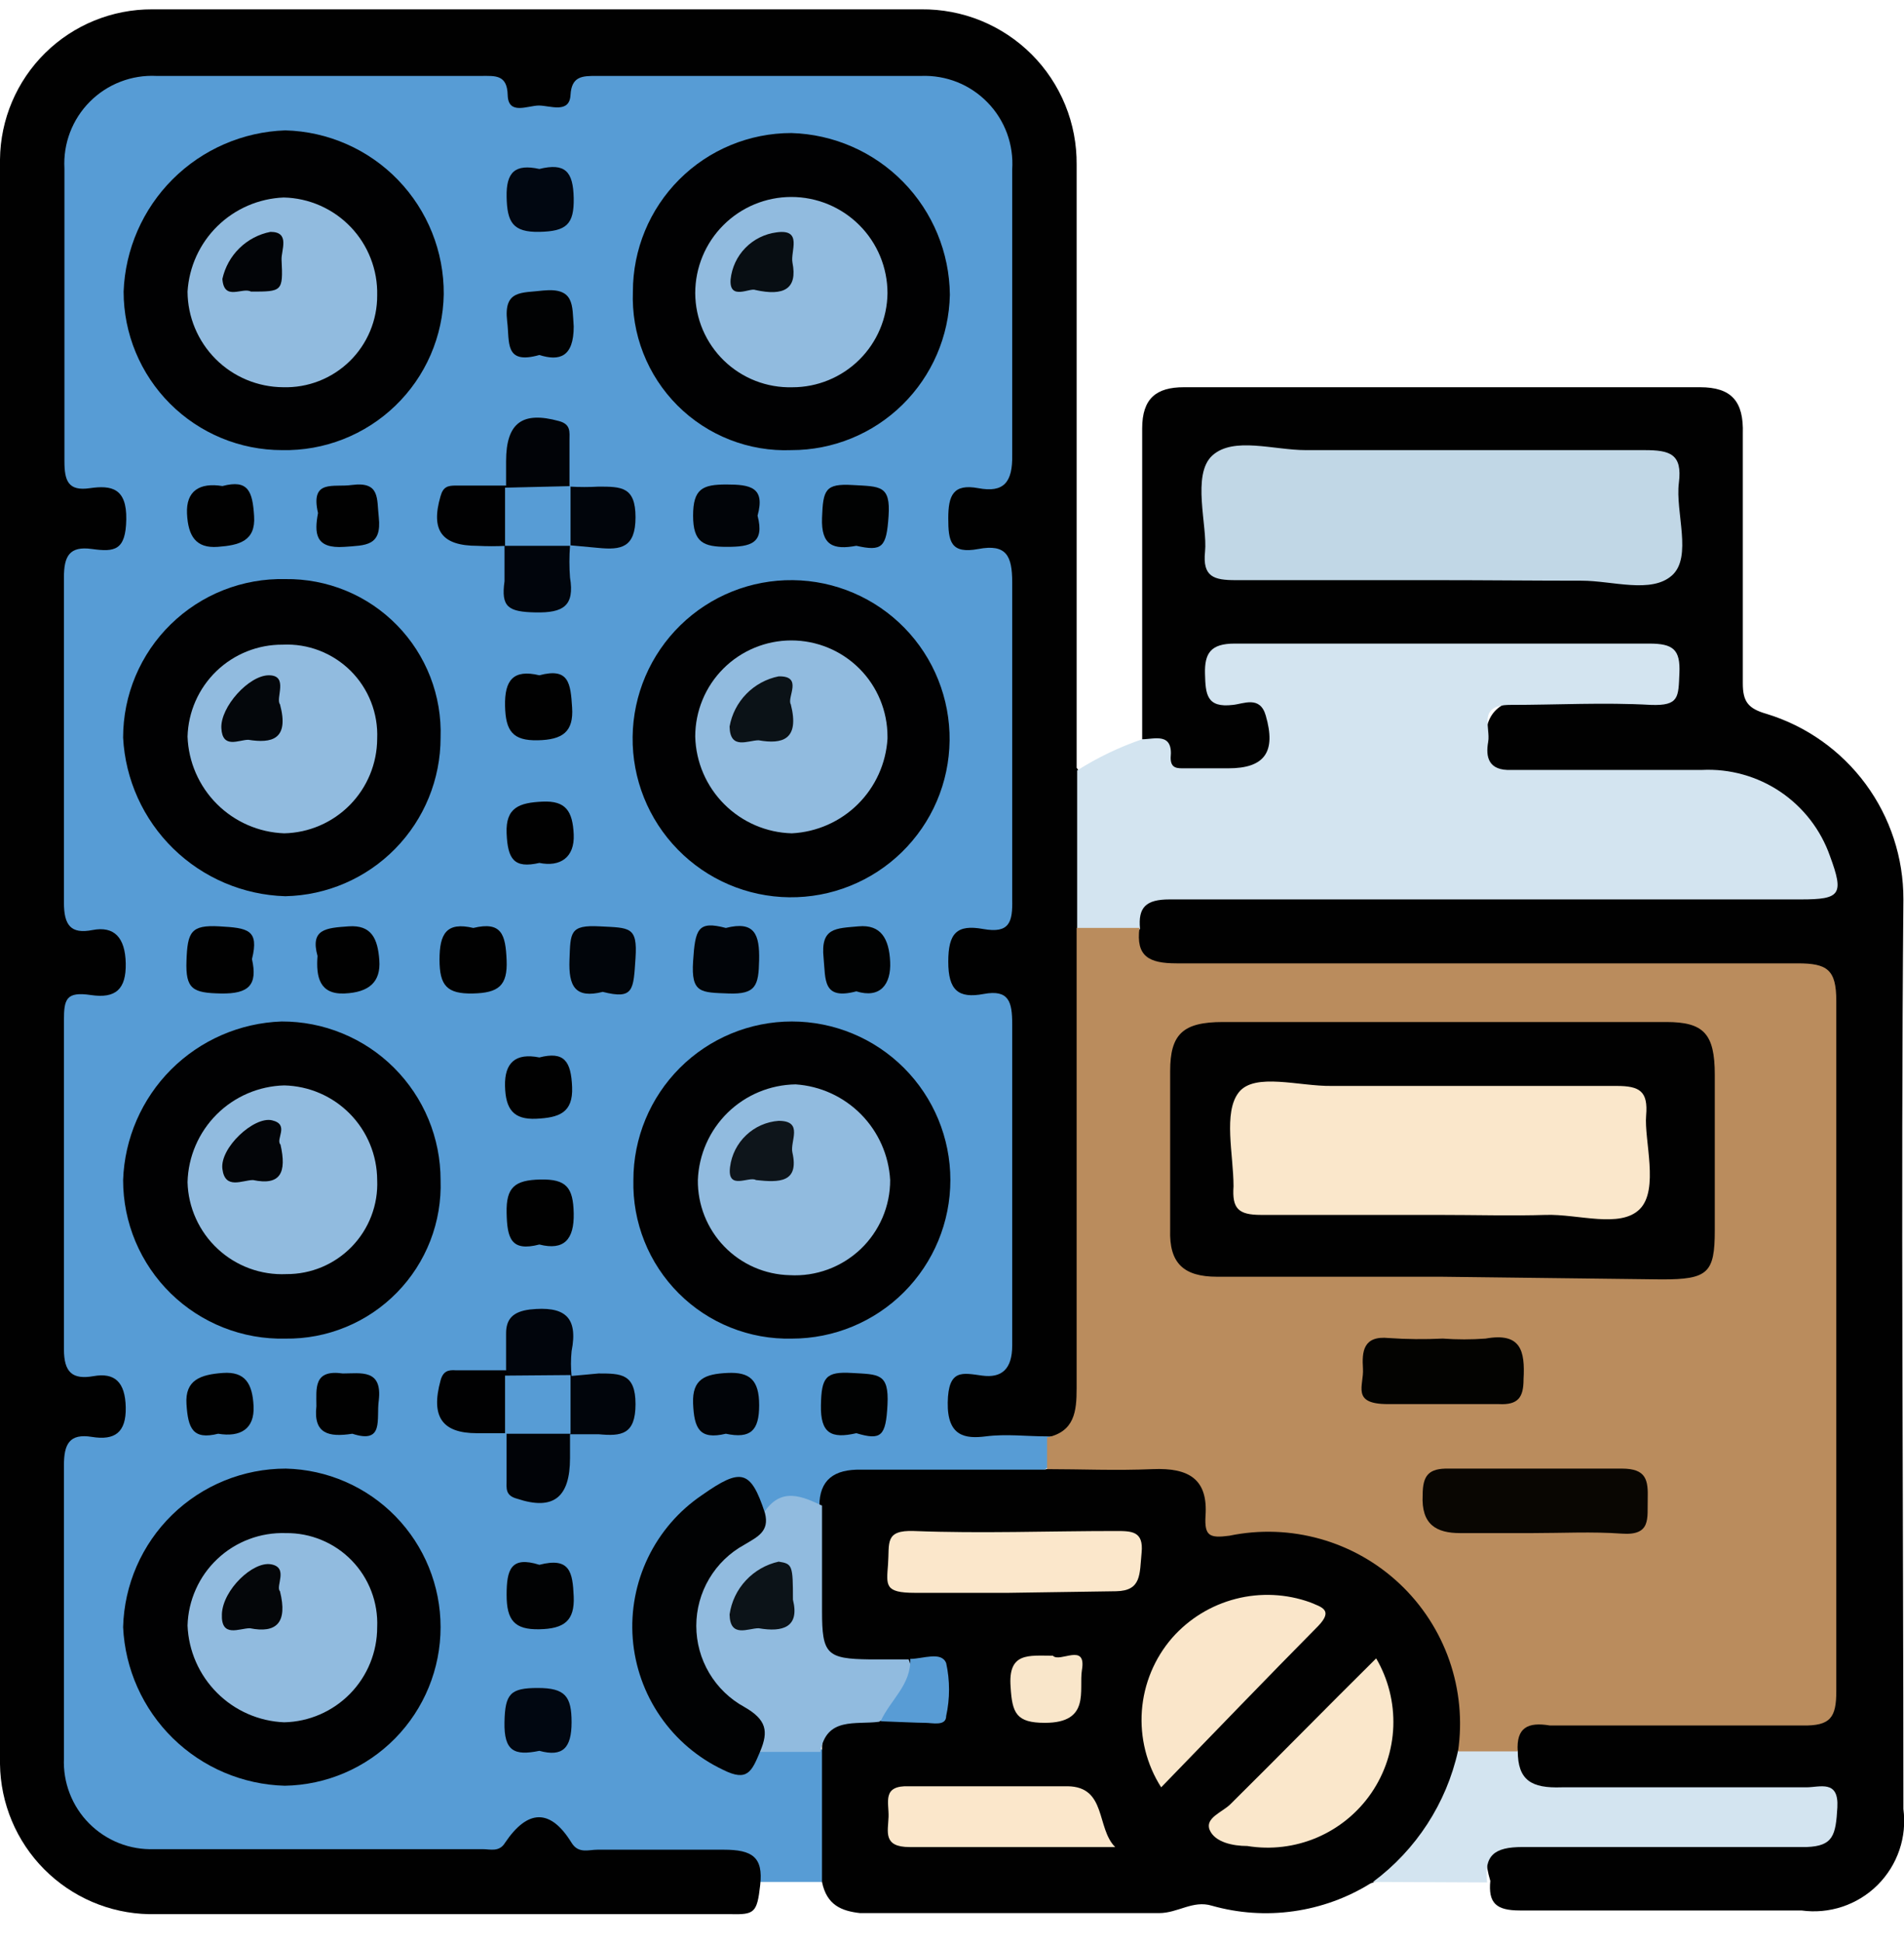 <svg width="50" height="51" viewBox="0 0 50 51" fill="none" xmlns="http://www.w3.org/2000/svg">
<path d="M21.586 49.397H19.949C19.744 49.155 19.481 48.969 19.186 48.856C18.89 48.742 18.571 48.703 18.257 48.744C17.542 48.877 16.808 48.877 16.093 48.744C14.797 48.439 13.448 48.439 12.152 48.744C9.507 48.932 6.852 48.96 4.203 48.828C3.83 48.862 3.455 48.813 3.103 48.686C2.75 48.559 2.43 48.355 2.166 48.091C1.901 47.826 1.698 47.506 1.57 47.154C1.443 46.802 1.395 46.426 1.429 46.053C1.429 43.653 1.429 41.253 1.429 38.839C1.429 38.118 1.568 37.452 2.428 37.369C2.483 37.369 2.538 37.358 2.588 37.336C2.639 37.314 2.685 37.282 2.723 37.241C2.76 37.201 2.789 37.153 2.808 37.101C2.826 37.049 2.834 36.994 2.83 36.939C2.83 36.661 2.608 36.55 2.386 36.509C1.581 36.37 1.429 35.801 1.429 35.121V27.158C1.429 26.409 1.623 25.854 2.456 25.771C2.519 25.764 2.58 25.745 2.636 25.713C2.692 25.682 2.74 25.64 2.779 25.59C2.818 25.539 2.847 25.481 2.863 25.419C2.879 25.357 2.881 25.293 2.872 25.23C2.872 25.117 2.832 25.009 2.758 24.924C2.683 24.84 2.581 24.786 2.469 24.772C1.512 24.606 1.429 23.912 1.429 23.135V15.477C1.429 14.728 1.54 14.09 2.456 13.937C2.553 13.937 2.646 13.9 2.716 13.833C2.786 13.765 2.827 13.674 2.83 13.577C2.836 13.522 2.83 13.467 2.815 13.414C2.799 13.361 2.773 13.312 2.738 13.27C2.703 13.227 2.661 13.192 2.612 13.166C2.564 13.14 2.51 13.124 2.456 13.119C1.485 12.952 1.429 12.245 1.429 11.468C1.429 9.193 1.429 6.918 1.429 4.643C1.369 4.238 1.404 3.824 1.532 3.435C1.659 3.046 1.876 2.693 2.164 2.402C2.452 2.111 2.804 1.891 3.192 1.76C3.58 1.629 3.992 1.59 4.398 1.646C6.95 1.646 9.517 1.646 12.07 1.646C12.339 1.616 12.611 1.64 12.87 1.716C13.13 1.792 13.372 1.919 13.582 2.09C13.657 2.173 13.749 2.24 13.852 2.285C13.955 2.331 14.066 2.355 14.178 2.355C14.29 2.355 14.402 2.331 14.504 2.285C14.607 2.24 14.699 2.173 14.774 2.09C15.162 1.769 15.661 1.614 16.162 1.66C18.798 1.66 21.42 1.66 24.042 1.66C24.418 1.647 24.793 1.714 25.141 1.855C25.49 1.996 25.805 2.209 26.067 2.48C26.328 2.75 26.53 3.073 26.659 3.426C26.788 3.78 26.842 4.156 26.817 4.532C26.817 6.862 26.817 9.207 26.817 11.551C26.817 12.342 26.691 13.008 25.706 13.119C25.456 13.119 25.207 13.244 25.221 13.577C25.235 13.91 25.471 13.937 25.693 13.965C26.664 14.062 26.817 14.714 26.817 15.519C26.817 18.072 26.817 20.638 26.817 23.204C26.817 23.968 26.65 24.592 25.734 24.675C25.443 24.675 25.179 24.828 25.179 25.202C25.179 25.577 25.429 25.702 25.734 25.729C26.663 25.826 26.803 26.465 26.817 27.227C26.817 29.822 26.817 32.402 26.817 34.996C26.817 35.787 26.622 36.384 25.706 36.384C25.443 36.384 25.193 36.522 25.235 36.855C25.276 37.188 25.554 37.202 25.804 37.23C26.359 37.313 26.941 37.23 27.455 37.494C27.573 37.629 27.646 37.798 27.664 37.977C27.681 38.157 27.642 38.337 27.551 38.492C27.376 38.628 27.175 38.726 26.96 38.781C26.745 38.836 26.522 38.846 26.303 38.812C25.235 38.812 24.167 38.812 23.085 38.812C22.835 38.788 22.584 38.828 22.353 38.928C22.123 39.027 21.921 39.183 21.767 39.38C21.253 39.755 20.615 39.38 20.102 39.713C19.019 38.992 18.715 39.047 17.771 40.116C17.433 40.522 17.179 40.992 17.025 41.498C16.871 42.004 16.82 42.535 16.874 43.061C16.928 43.587 17.087 44.097 17.341 44.561C17.595 45.025 17.94 45.433 18.354 45.762C18.978 46.233 19.491 46.331 20.06 45.762C20.326 45.663 20.612 45.632 20.893 45.671C21.174 45.709 21.441 45.817 21.67 45.984C22.09 47.088 22.06 48.314 21.586 49.397Z" fill="#579CD5"/>
<path d="M27.496 37.702C26.955 37.702 26.428 37.633 25.887 37.702C25.346 37.771 24.874 37.702 24.888 36.814C24.902 35.926 25.276 36.037 25.79 36.107C26.303 36.176 26.581 35.94 26.581 35.316C26.581 32.541 26.581 29.698 26.581 26.881C26.581 26.299 26.497 25.966 25.831 26.09C25.166 26.215 24.902 25.993 24.902 25.244C24.902 24.495 25.124 24.259 25.817 24.384C26.511 24.509 26.595 24.204 26.581 23.607C26.581 20.833 26.581 18.058 26.581 15.284C26.581 14.59 26.428 14.271 25.693 14.41C24.957 14.548 24.902 14.201 24.902 13.605C24.902 13.008 25.027 12.689 25.693 12.814C26.359 12.939 26.595 12.662 26.581 11.94C26.581 9.443 26.581 6.946 26.581 4.449C26.602 4.127 26.556 3.804 26.445 3.5C26.333 3.197 26.16 2.921 25.934 2.69C25.709 2.458 25.438 2.276 25.139 2.156C24.839 2.037 24.517 1.981 24.194 1.993C21.35 1.993 18.506 1.993 15.662 1.993C15.302 1.993 15.01 1.993 14.982 2.493C14.955 2.992 14.442 2.77 14.151 2.77C13.859 2.77 13.345 3.034 13.332 2.493C13.318 1.952 12.999 1.993 12.638 1.993C9.794 1.993 6.95 1.993 4.106 1.993C3.784 1.977 3.462 2.029 3.161 2.146C2.86 2.262 2.586 2.441 2.359 2.67C2.131 2.898 1.954 3.173 1.839 3.474C1.724 3.776 1.674 4.099 1.692 4.421C1.692 6.988 1.692 9.54 1.692 12.107C1.692 12.62 1.79 12.897 2.359 12.814C2.928 12.731 3.33 12.814 3.316 13.633C3.302 14.451 3.01 14.493 2.414 14.41C1.817 14.326 1.679 14.604 1.679 15.159C1.679 17.998 1.679 20.842 1.679 23.691C1.679 24.287 1.859 24.523 2.428 24.412C2.997 24.301 3.288 24.606 3.302 25.286C3.315 25.966 3.038 26.215 2.386 26.118C1.734 26.021 1.679 26.229 1.679 26.784C1.679 29.651 1.679 32.528 1.679 35.413C1.679 36.023 1.901 36.218 2.456 36.121C3.01 36.023 3.288 36.273 3.302 36.939C3.315 37.605 3.01 37.813 2.414 37.716C1.817 37.619 1.679 37.91 1.679 38.465C1.679 41.032 1.679 43.584 1.679 46.151C1.665 46.466 1.717 46.782 1.831 47.076C1.945 47.371 2.119 47.639 2.342 47.863C2.565 48.087 2.832 48.263 3.126 48.379C3.42 48.495 3.735 48.548 4.051 48.537C6.923 48.537 9.794 48.537 12.68 48.537C12.874 48.537 13.11 48.62 13.262 48.37C13.859 47.483 14.455 47.468 15.01 48.37C15.191 48.662 15.454 48.551 15.69 48.551C16.8 48.551 17.91 48.551 19.006 48.551C19.755 48.551 20.047 48.745 19.963 49.48C19.88 50.215 19.81 50.257 19.172 50.243C14.095 50.243 9.003 50.243 3.912 50.243C2.876 50.222 1.89 49.799 1.16 49.064C0.43 48.329 0.014 47.339 0 46.303V4.185C0.011 3.134 0.437 2.13 1.185 1.392C1.934 0.654 2.944 0.242 3.995 0.245H24.194C24.731 0.24 25.264 0.341 25.762 0.544C26.259 0.747 26.711 1.048 27.091 1.427C27.471 1.807 27.771 2.259 27.974 2.757C28.177 3.254 28.278 3.787 28.273 4.324C28.273 9.443 28.273 14.562 28.273 19.681C28.273 19.848 28.273 20 28.273 20.153C28.675 20.652 28.537 21.249 28.551 21.804C28.551 22.65 28.551 23.496 28.551 24.356C28.62 28.366 28.551 32.375 28.551 36.37C28.551 37.036 28.481 37.771 27.496 37.702Z" fill="#010101"/>
<path d="M29.994 19.403C29.994 16.629 29.994 13.965 29.994 11.246C29.994 10.455 30.368 10.164 31.09 10.164C35.598 10.164 40.121 10.164 44.643 10.164C45.476 10.164 45.794 10.539 45.767 11.385C45.767 13.563 45.767 15.755 45.767 17.933C45.767 18.418 45.906 18.599 46.391 18.738C47.433 19.056 48.345 19.702 48.992 20.578C49.639 21.455 49.987 22.517 49.984 23.607C49.915 31.57 49.984 39.519 49.984 47.482C50.032 47.844 49.997 48.213 49.879 48.559C49.761 48.906 49.565 49.22 49.306 49.478C49.047 49.736 48.731 49.93 48.385 50.046C48.038 50.162 47.669 50.196 47.307 50.146C44.838 50.146 42.382 50.146 39.913 50.146C39.288 50.146 39.08 49.952 39.136 49.369C38.858 48.439 39.136 48.148 40.12 48.12C42.049 48.12 43.977 48.12 45.905 48.12C46.252 48.148 46.6 48.148 46.946 48.12C47.293 48.12 47.834 48.204 47.806 47.649C47.778 47.094 47.293 47.274 46.974 47.26C46.183 47.26 45.392 47.26 44.601 47.26C43.464 47.26 42.326 47.26 41.189 47.26C40.051 47.26 39.94 47.066 39.69 45.956C39.69 45.054 40.273 44.943 40.953 44.929C42.784 44.929 44.615 44.929 46.502 44.929C47.986 44.929 48.001 44.929 48.001 43.473C48.001 37.998 48.001 32.527 48.001 27.061C48.001 25.674 48.001 25.674 46.613 25.674H32.102C31.714 25.674 31.339 25.674 30.964 25.674C30.201 25.674 29.758 25.327 29.827 24.509C29.896 23.69 30.118 23.385 31.214 23.371C34.086 23.371 36.957 23.371 39.843 23.371C42.173 23.371 44.518 23.371 46.849 23.371C47.21 23.371 47.681 23.51 47.862 23.08C48.042 22.65 47.764 22.345 47.556 22.025C47.249 21.578 46.834 21.216 46.348 20.974C45.863 20.731 45.324 20.616 44.782 20.638C43.269 20.638 41.758 20.638 40.232 20.638C39.566 20.638 39.066 20.43 39.011 19.639C38.956 18.848 39.246 18.391 40.12 18.335C40.995 18.28 42.007 18.335 42.895 18.335C43.214 18.335 43.686 18.405 43.713 17.919C43.741 17.433 43.27 17.461 42.951 17.461C39.621 17.461 36.301 17.461 32.99 17.461C32.698 17.461 32.296 17.461 32.255 17.863C32.213 18.266 32.546 18.308 32.824 18.377C33.587 18.571 33.656 19.14 33.6 19.764C33.545 20.388 33.045 20.596 32.463 20.652C31.97 20.771 31.451 20.71 30.999 20.481C30.547 20.253 30.19 19.871 29.994 19.403Z" fill="#010101"/>
<path d="M21.586 49.397V45.97C21.586 45.124 21.808 45.013 22.974 44.93C23.191 44.944 23.408 44.944 23.625 44.93C24.041 44.93 24.499 44.93 24.485 44.347C24.471 43.765 24.027 43.765 23.597 43.778C23.192 43.834 22.782 43.834 22.377 43.778C22.152 43.775 21.935 43.698 21.758 43.561C21.58 43.423 21.452 43.232 21.392 43.015C21.079 41.869 21.122 40.654 21.517 39.533C21.517 38.84 21.905 38.562 22.612 38.576C24.222 38.576 25.817 38.576 27.427 38.576C28.574 38.255 29.78 38.203 30.95 38.423C31.174 38.461 31.378 38.573 31.529 38.742C31.681 38.911 31.77 39.127 31.783 39.353C31.88 39.977 32.227 40.033 32.781 39.991C33.561 39.933 34.343 40.048 35.073 40.327C35.803 40.606 36.462 41.042 37.004 41.605C37.546 42.169 37.957 42.844 38.208 43.584C38.459 44.324 38.543 45.111 38.455 45.887C38.305 46.695 38.004 47.467 37.568 48.162C37.205 48.759 36.646 49.21 35.986 49.439C35.371 49.819 34.683 50.067 33.966 50.167C33.25 50.268 32.52 50.218 31.824 50.021C31.325 49.869 30.936 50.215 30.437 50.215C27.815 50.215 25.207 50.215 22.585 50.215C22.099 50.16 21.711 50.007 21.586 49.397Z" fill="#010101"/>
<path d="M29.994 19.404C30.313 19.404 30.812 19.21 30.742 19.89C30.742 20.181 30.923 20.167 31.117 20.167H32.254C33.212 20.167 33.517 19.737 33.239 18.78C33.087 18.253 32.657 18.475 32.379 18.502C31.685 18.586 31.658 18.225 31.644 17.684C31.63 17.143 31.797 16.893 32.421 16.893C36.056 16.893 39.676 16.893 43.311 16.893C43.935 16.893 44.13 17.046 44.102 17.67C44.074 18.294 44.102 18.53 43.353 18.502C42.118 18.433 40.883 18.502 39.662 18.502C38.788 18.502 39.149 19.085 39.08 19.474C39.01 19.862 39.08 20.236 39.69 20.209C41.355 20.209 43.033 20.209 44.698 20.209C45.426 20.174 46.148 20.375 46.752 20.782C47.357 21.19 47.815 21.782 48.056 22.47C48.43 23.483 48.333 23.608 47.292 23.608C41.743 23.608 36.218 23.608 30.715 23.608C30.09 23.608 29.882 23.816 29.938 24.384C29.71 24.585 29.416 24.696 29.112 24.696C28.808 24.696 28.515 24.585 28.287 24.384V20.223C28.822 19.884 29.395 19.609 29.994 19.404Z" fill="#D3E4F0"/>
<path d="M36.055 49.397C37.189 48.555 37.982 47.334 38.289 45.956C38.513 45.782 38.789 45.688 39.073 45.688C39.357 45.688 39.633 45.782 39.857 45.956C39.857 46.733 40.218 46.941 41.008 46.914C43.145 46.914 45.281 46.914 47.431 46.914C47.792 46.914 48.291 46.706 48.25 47.441C48.208 48.176 48.139 48.454 47.446 48.481C47.016 48.481 46.571 48.481 46.127 48.481C44.074 48.481 42.035 48.481 39.982 48.481C39.232 48.481 38.969 48.703 39.052 49.411L36.055 49.397Z" fill="#D3E4F0"/>
<path d="M39.856 45.97H38.289C38.406 45.169 38.328 44.351 38.062 43.586C37.796 42.821 37.349 42.131 36.76 41.576C36.17 41.02 35.456 40.615 34.676 40.395C33.896 40.175 33.075 40.145 32.282 40.31C31.755 40.38 31.63 40.31 31.657 39.797C31.727 38.84 31.241 38.521 30.27 38.562C29.299 38.604 28.384 38.562 27.496 38.562V37.73C28.217 37.577 28.273 37.05 28.273 36.44C28.273 32.417 28.273 28.393 28.273 24.356H29.923C29.826 25.105 30.173 25.286 30.895 25.286C36.333 25.286 41.771 25.286 47.209 25.286C47.986 25.286 48.222 25.452 48.222 26.271C48.222 32.301 48.222 38.34 48.222 44.389C48.222 45.083 48.07 45.304 47.334 45.291C45.129 45.291 42.908 45.291 40.703 45.291C40.12 45.193 39.815 45.346 39.856 45.97Z" fill="#BA8C5D"/>
<path d="M7.408 11.815C6.304 11.815 5.246 11.377 4.465 10.596C3.685 9.816 3.246 8.757 3.246 7.654C3.288 6.542 3.749 5.488 4.536 4.703C5.324 3.918 6.38 3.46 7.491 3.422C8.61 3.451 9.673 3.918 10.451 4.722C11.229 5.527 11.661 6.604 11.653 7.723C11.644 8.271 11.527 8.811 11.309 9.314C11.091 9.816 10.775 10.271 10.38 10.651C9.986 11.031 9.521 11.329 9.011 11.529C8.501 11.729 7.956 11.826 7.408 11.815Z" fill="#010102"/>
<path d="M11.57 42.71C11.57 43.802 11.141 44.85 10.376 45.629C9.61 46.407 8.57 46.854 7.478 46.872C6.376 46.842 5.325 46.396 4.538 45.624C3.751 44.852 3.285 43.811 3.233 42.71C3.262 41.596 3.724 40.538 4.522 39.76C5.321 38.983 6.391 38.548 7.506 38.548C8.593 38.574 9.626 39.023 10.386 39.801C11.145 40.579 11.57 41.623 11.57 42.71Z" fill="#010102"/>
<path d="M11.57 19.362C11.57 20.452 11.143 21.498 10.38 22.276C9.618 23.054 8.581 23.502 7.491 23.524C6.389 23.491 5.339 23.045 4.55 22.274C3.761 21.503 3.291 20.464 3.233 19.362C3.233 18.808 3.343 18.258 3.558 17.747C3.774 17.235 4.089 16.772 4.486 16.385C4.883 15.997 5.353 15.692 5.869 15.489C6.385 15.286 6.937 15.187 7.491 15.2C8.036 15.193 8.577 15.296 9.081 15.503C9.585 15.71 10.041 16.018 10.422 16.407C10.804 16.796 11.102 17.259 11.3 17.767C11.497 18.275 11.589 18.818 11.57 19.362Z" fill="#010102"/>
<path d="M11.57 30.974C11.589 31.518 11.497 32.061 11.3 32.569C11.102 33.077 10.804 33.54 10.422 33.929C10.041 34.318 9.585 34.626 9.081 34.833C8.577 35.041 8.036 35.144 7.491 35.136C6.937 35.149 6.385 35.051 5.869 34.847C5.353 34.644 4.883 34.339 4.486 33.952C4.089 33.564 3.774 33.101 3.558 32.589C3.343 32.078 3.233 31.529 3.233 30.974C3.271 29.882 3.721 28.846 4.493 28.073C5.266 27.301 6.303 26.85 7.395 26.812C7.942 26.81 8.485 26.916 8.991 27.125C9.498 27.333 9.958 27.639 10.346 28.026C10.734 28.413 11.042 28.872 11.252 29.378C11.462 29.884 11.57 30.426 11.57 30.974Z" fill="#010102"/>
<path d="M20.795 35.136C20.245 35.149 19.698 35.051 19.187 34.846C18.676 34.642 18.212 34.336 17.823 33.947C17.433 33.557 17.127 33.093 16.923 32.582C16.718 32.071 16.62 31.524 16.633 30.974C16.633 29.87 17.072 28.812 17.852 28.031C18.633 27.251 19.691 26.812 20.795 26.812C21.899 26.812 22.958 27.251 23.738 28.031C24.519 28.812 24.957 29.87 24.957 30.974C24.957 32.078 24.519 33.136 23.738 33.917C22.958 34.697 21.899 35.136 20.795 35.136Z" fill="#010102"/>
<path d="M20.823 15.228C21.37 15.234 21.91 15.348 22.412 15.563C22.915 15.778 23.37 16.09 23.752 16.481C24.134 16.872 24.435 17.334 24.638 17.842C24.841 18.349 24.943 18.892 24.937 19.438C24.93 19.985 24.817 20.525 24.602 21.027C24.387 21.53 24.074 21.985 23.683 22.367C23.292 22.749 22.83 23.05 22.323 23.253C21.816 23.457 21.273 23.558 20.726 23.552C19.622 23.539 18.569 23.088 17.798 22.298C17.026 21.509 16.6 20.445 16.613 19.341C16.626 18.237 17.077 17.184 17.866 16.413C18.656 15.641 19.719 15.215 20.823 15.228Z" fill="#010102"/>
<path d="M20.782 11.815C20.23 11.837 19.679 11.744 19.164 11.542C18.65 11.341 18.182 11.035 17.791 10.644C17.4 10.253 17.095 9.786 16.893 9.271C16.691 8.757 16.599 8.206 16.62 7.654C16.62 6.55 17.058 5.491 17.838 4.711C18.619 3.93 19.678 3.492 20.782 3.492C21.89 3.524 22.942 3.984 23.718 4.776C24.494 5.567 24.933 6.628 24.944 7.737C24.922 8.826 24.474 9.863 23.696 10.626C22.918 11.389 21.871 11.816 20.782 11.815Z" fill="#010102"/>
<path d="M21.587 39.519V42.294C21.587 43.417 21.711 43.542 22.835 43.556H23.862C24.181 44.375 23.695 44.805 23.085 45.193C22.474 45.276 21.697 45.054 21.545 45.984H19.908C19.742 45.511 19.444 45.097 19.048 44.791C18.701 44.541 18.421 44.21 18.233 43.827C18.045 43.443 17.954 43.019 17.969 42.593C17.984 42.166 18.105 41.749 18.32 41.38C18.534 41.011 18.837 40.7 19.2 40.476C19.505 40.254 19.756 39.963 20.047 39.727C20.505 38.992 21.101 39.297 21.587 39.519Z" fill="#91BBDF"/>
<path d="M20.088 39.714C20.213 40.199 19.894 40.338 19.547 40.546C19.165 40.755 18.846 41.063 18.624 41.438C18.402 41.812 18.285 42.24 18.285 42.675C18.285 43.111 18.402 43.539 18.624 43.913C18.846 44.288 19.165 44.596 19.547 44.805C20.13 45.138 20.185 45.443 19.963 45.97C19.741 46.498 19.63 46.775 18.992 46.456C18.327 46.142 17.757 45.659 17.34 45.053C16.923 44.448 16.673 43.743 16.616 43.01C16.56 42.277 16.699 41.543 17.019 40.881C17.339 40.219 17.828 39.653 18.437 39.242C19.464 38.521 19.714 38.576 20.088 39.714Z" fill="#010203"/>
<path d="M14.164 4.435C14.844 4.268 15.052 4.504 15.066 5.198C15.079 5.892 14.872 6.072 14.164 6.086C13.457 6.1 13.318 5.822 13.304 5.17C13.29 4.518 13.526 4.296 14.164 4.435Z" fill="#010711"/>
<path d="M14.164 41.073C14.969 40.865 15.038 41.267 15.066 41.905C15.093 42.543 14.816 42.752 14.164 42.765C13.512 42.779 13.304 42.529 13.304 41.864C13.304 41.198 13.415 40.837 14.164 41.073Z" fill="#010203"/>
<path d="M14.164 9.318C13.235 9.582 13.388 8.972 13.318 8.431C13.221 7.598 13.706 7.695 14.261 7.626C15.094 7.543 15.024 8.014 15.066 8.569C15.066 9.374 14.691 9.485 14.164 9.318Z" fill="#010203"/>
<path d="M13.29 12.773C13.29 12.551 13.29 12.329 13.29 12.107C13.29 11.094 13.72 10.789 14.678 11.052C14.997 11.136 14.955 11.344 14.955 11.552C14.955 11.76 14.955 12.37 14.955 12.773C14.921 12.813 14.885 12.85 14.844 12.884C14.373 13.078 13.845 13.078 13.374 12.884L13.29 12.773Z" fill="#010307"/>
<path d="M14.164 45.956C13.498 46.095 13.234 45.956 13.248 45.207C13.262 44.458 13.401 44.306 14.123 44.306C14.844 44.306 15.01 44.528 15.01 45.207C15.01 45.887 14.774 46.123 14.164 45.956Z" fill="#010711"/>
<path d="M14.164 32.666C13.415 32.861 13.318 32.5 13.304 31.834C13.29 31.168 13.512 30.974 14.192 30.96C14.872 30.946 15.052 31.168 15.066 31.848C15.08 32.528 14.816 32.833 14.164 32.666Z" fill="#010101"/>
<path d="M13.29 36.12C13.29 35.746 13.29 35.371 13.29 34.997C13.29 34.622 13.47 34.428 13.914 34.372C14.816 34.275 15.191 34.553 15.01 35.468C14.989 35.685 14.989 35.904 15.01 36.12L14.899 36.218C14.428 36.412 13.9 36.412 13.429 36.218L13.29 36.12Z" fill="#01050C"/>
<path d="M6.617 25.175C6.77 25.855 6.534 26.091 5.799 26.077C5.064 26.063 4.869 25.966 4.897 25.217C4.924 24.468 5.008 24.273 5.757 24.315C6.506 24.357 6.811 24.398 6.617 25.175Z" fill="#010101"/>
<path d="M14.969 37.619C14.969 37.827 14.969 38.049 14.969 38.271C14.969 39.298 14.539 39.658 13.581 39.339C13.262 39.256 13.303 39.062 13.303 38.854C13.303 38.646 13.303 38.021 13.303 37.619L13.401 37.508C13.872 37.314 14.4 37.314 14.871 37.508C14.91 37.539 14.943 37.577 14.969 37.619Z" fill="#010307"/>
<path d="M22.488 26.021C21.6 26.257 21.683 25.716 21.628 25.147C21.544 24.343 21.947 24.37 22.543 24.315C23.14 24.259 23.348 24.648 23.376 25.244C23.404 25.841 23.112 26.215 22.488 26.021Z" fill="#010202"/>
<path d="M19.061 24.357C19.824 24.162 19.949 24.537 19.935 25.203C19.921 25.869 19.852 26.104 19.13 26.077C18.409 26.049 18.145 26.077 18.201 25.23C18.256 24.384 18.325 24.162 19.061 24.357Z" fill="#010408"/>
<path d="M15.829 26.035C15.108 26.215 14.927 25.896 14.955 25.189C14.982 24.481 14.955 24.273 15.746 24.315C16.537 24.356 16.744 24.315 16.689 25.147C16.633 25.979 16.648 26.243 15.829 26.035Z" fill="#01050A"/>
<path d="M14.164 17.725C14.941 17.517 14.983 17.933 15.024 18.571C15.066 19.209 14.775 19.417 14.123 19.431C13.471 19.445 13.276 19.195 13.263 18.529C13.249 17.864 13.47 17.558 14.164 17.725Z" fill="#010101"/>
<path d="M12.43 24.357C13.179 24.176 13.276 24.537 13.304 25.203C13.332 25.869 13.096 26.063 12.416 26.077C11.737 26.091 11.542 25.869 11.542 25.189C11.542 24.509 11.723 24.19 12.43 24.357Z" fill="#010101"/>
<path d="M14.969 14.327C14.948 14.604 14.948 14.882 14.969 15.159C15.094 15.908 14.789 16.088 14.068 16.075C13.346 16.061 13.152 15.936 13.249 15.256C13.249 14.951 13.249 14.646 13.249 14.327L13.346 14.23C13.819 14.043 14.344 14.043 14.817 14.23L14.969 14.327Z" fill="#01050C"/>
<path d="M13.29 37.619H12.527C11.611 37.619 11.306 37.189 11.57 36.231C11.639 35.982 11.778 35.954 11.972 35.968H13.29C13.476 36.178 13.579 36.45 13.579 36.731C13.579 37.012 13.476 37.283 13.29 37.494V37.619Z" fill="#010102"/>
<path d="M5.841 12.758C6.521 12.578 6.632 12.897 6.673 13.549C6.715 14.201 6.285 14.312 5.716 14.354C5.147 14.395 4.939 14.076 4.911 13.48C4.884 12.883 5.244 12.661 5.841 12.758Z" fill="#010101"/>
<path d="M19.061 37.633C18.367 37.799 18.229 37.494 18.201 36.842C18.174 36.19 18.52 36.065 19.103 36.037C19.686 36.009 19.936 36.218 19.936 36.883C19.936 37.549 19.713 37.771 19.061 37.633Z" fill="#010408"/>
<path d="M22.488 37.619C21.822 37.772 21.544 37.619 21.558 36.884C21.572 36.148 21.683 35.996 22.377 36.038C23.07 36.079 23.348 36.038 23.306 36.87C23.264 37.702 23.14 37.813 22.488 37.619Z" fill="#010202"/>
<path d="M8.338 25.092C8.143 24.384 8.56 24.357 9.156 24.315C9.753 24.273 9.92 24.634 9.961 25.203C10.003 25.771 9.697 26.049 9.045 26.077C8.393 26.104 8.296 25.647 8.338 25.092Z" fill="#010101"/>
<path d="M14.164 22.65C13.498 22.803 13.332 22.553 13.304 21.873C13.276 21.194 13.637 21.069 14.248 21.041C14.858 21.013 15.038 21.291 15.066 21.901C15.094 22.512 14.705 22.761 14.164 22.65Z" fill="#010101"/>
<path d="M13.29 14.327C13.04 14.34 12.79 14.34 12.541 14.327C11.598 14.327 11.306 13.924 11.569 13.023C11.639 12.773 11.764 12.745 11.972 12.745H13.29C13.476 12.956 13.579 13.227 13.579 13.508C13.579 13.789 13.476 14.06 13.29 14.271V14.327Z" fill="#010102"/>
<path d="M14.969 12.773C15.218 12.787 15.469 12.787 15.718 12.773C16.315 12.773 16.689 12.773 16.689 13.578C16.689 14.382 16.301 14.438 15.718 14.382L14.969 14.313C14.785 14.101 14.684 13.83 14.684 13.55C14.684 13.27 14.785 12.999 14.969 12.787V12.773Z" fill="#01050B"/>
<path d="M14.969 36.12L15.718 36.051C16.301 36.051 16.689 36.051 16.689 36.855C16.689 37.66 16.315 37.702 15.718 37.646H14.969C14.784 37.432 14.683 37.159 14.683 36.876C14.683 36.594 14.784 36.32 14.969 36.106V36.12Z" fill="#01050B"/>
<path d="M14.164 27.756C14.816 27.589 14.996 27.853 15.024 28.532C15.052 29.212 14.677 29.337 14.081 29.365C13.484 29.392 13.276 29.115 13.262 28.505C13.248 27.894 13.54 27.631 14.164 27.756Z" fill="#010101"/>
<path d="M22.488 14.326C21.892 14.437 21.559 14.326 21.587 13.591C21.614 12.856 21.67 12.689 22.391 12.731C23.113 12.773 23.39 12.731 23.334 13.55C23.279 14.368 23.168 14.479 22.488 14.326Z" fill="#010202"/>
<path d="M5.729 37.633C5.063 37.799 4.938 37.494 4.897 36.856C4.855 36.218 5.271 36.079 5.854 36.037C6.437 35.996 6.631 36.315 6.659 36.911C6.687 37.508 6.312 37.73 5.729 37.633Z" fill="#010101"/>
<path d="M19.894 13.535C20.088 14.271 19.699 14.354 19.089 14.354C18.478 14.354 18.201 14.243 18.201 13.535C18.201 12.828 18.451 12.717 19.075 12.717C19.7 12.717 20.102 12.786 19.894 13.535Z" fill="#010408"/>
<path d="M9.253 37.633C8.629 37.73 8.226 37.633 8.309 36.911C8.309 36.44 8.226 35.94 9.003 36.051C9.475 36.051 10.044 35.926 9.947 36.759C9.877 37.244 10.099 37.91 9.253 37.633Z" fill="#010101"/>
<path d="M8.351 13.466C8.143 12.564 8.768 12.8 9.239 12.73C9.989 12.633 9.891 13.091 9.947 13.577C10.03 14.34 9.6 14.312 9.045 14.354C8.268 14.409 8.254 13.993 8.351 13.466Z" fill="#010101"/>
<path d="M37.749 15.228C35.973 15.228 34.211 15.228 32.449 15.228C31.881 15.228 31.575 15.145 31.645 14.479C31.714 13.813 31.284 12.454 31.839 11.954C32.394 11.455 33.448 11.815 34.294 11.815C37.263 11.815 40.232 11.815 43.187 11.815C43.852 11.815 44.185 11.913 44.088 12.675C43.991 13.438 44.449 14.618 43.908 15.103C43.367 15.589 42.34 15.242 41.536 15.242C40.273 15.242 39.011 15.228 37.749 15.228Z" fill="#C1D7E6"/>
<path d="M30.493 46.914C30.111 46.316 29.934 45.61 29.986 44.902C30.039 44.195 30.318 43.523 30.784 42.988C31.225 42.488 31.806 42.133 32.452 41.967C33.097 41.801 33.778 41.833 34.405 42.058C34.696 42.183 35.029 42.252 34.613 42.683C33.24 44.07 31.894 45.471 30.493 46.914Z" fill="#FAE6CA"/>
<path d="M36.139 43.529C36.455 44.07 36.611 44.69 36.589 45.316C36.566 45.942 36.365 46.549 36.01 47.066C35.655 47.582 35.16 47.987 34.584 48.233C34.007 48.479 33.372 48.555 32.754 48.454C32.379 48.454 31.908 48.357 31.769 48.038C31.63 47.718 32.102 47.566 32.31 47.358C33.587 46.095 34.807 44.847 36.139 43.529Z" fill="#FAE7CB"/>
<path d="M26.483 41.809C25.665 41.809 24.832 41.809 24.028 41.809C23.223 41.809 23.279 41.614 23.32 41.06C23.362 40.505 23.223 40.158 24 40.186C25.762 40.255 27.538 40.186 29.3 40.186C29.716 40.186 30.035 40.186 29.979 40.754C29.924 41.323 29.979 41.753 29.313 41.767L26.483 41.809Z" fill="#FBE7CB"/>
<path d="M29.285 48.482C27.482 48.482 25.678 48.482 23.888 48.482C23.181 48.482 23.32 48.08 23.334 47.691C23.347 47.303 23.153 46.859 23.875 46.886C25.262 46.886 26.649 46.886 28.037 46.886C29.063 46.9 28.785 47.983 29.285 48.482Z" fill="#FBE7CB"/>
<path d="M27.649 43.459C27.829 43.654 28.537 43.099 28.412 43.834C28.328 44.361 28.647 45.221 27.44 45.221C26.691 45.221 26.58 44.971 26.539 44.278C26.469 43.362 27.011 43.459 27.649 43.459Z" fill="#F9E6CA"/>
<path d="M23.126 45.18C23.376 44.625 23.931 44.222 23.903 43.543C24.236 43.543 24.722 43.335 24.847 43.654C24.947 44.111 24.947 44.584 24.847 45.041C24.847 45.318 24.485 45.221 24.291 45.221C24.097 45.221 23.528 45.194 23.126 45.18Z" fill="#589CD5"/>
<path d="M37.845 33.512C35.889 33.512 33.919 33.512 31.963 33.512C31.076 33.512 30.701 33.152 30.729 32.278C30.729 30.89 30.729 29.503 30.729 28.116C30.729 27.145 31.061 26.826 32.116 26.826H43.755C44.74 26.826 45.031 27.131 45.031 28.213C45.031 29.6 45.031 30.988 45.031 32.292C45.031 33.415 44.851 33.582 43.644 33.582L37.845 33.512Z" fill="#010101"/>
<path d="M40.232 40.241C39.607 40.241 38.969 40.241 38.345 40.241C37.721 40.241 37.319 40.019 37.36 39.242C37.36 38.729 37.513 38.535 38.054 38.548C39.566 38.548 41.078 38.548 42.59 38.548C43.242 38.548 43.283 38.854 43.27 39.353C43.256 39.852 43.367 40.31 42.59 40.255C41.813 40.199 41.022 40.241 40.232 40.241Z" fill="#090602"/>
<path d="M37.887 35.135C38.261 35.163 38.637 35.163 39.011 35.135C39.94 34.969 40.051 35.454 40.009 36.203C40.009 36.675 39.871 36.883 39.358 36.855C38.387 36.855 37.415 36.855 36.444 36.855C35.473 36.855 35.82 36.37 35.792 35.926C35.764 35.482 35.792 35.052 36.472 35.121C36.943 35.154 37.416 35.158 37.887 35.135Z" fill="#030301"/>
<path d="M7.436 10.164C6.771 10.16 6.134 9.895 5.664 9.425C5.194 8.954 4.928 8.318 4.925 7.653C4.965 7.002 5.246 6.389 5.712 5.933C6.179 5.477 6.798 5.21 7.45 5.184C7.78 5.191 8.104 5.263 8.406 5.396C8.708 5.529 8.981 5.72 9.209 5.958C9.437 6.196 9.616 6.477 9.735 6.785C9.855 7.092 9.913 7.42 9.905 7.75C9.907 8.072 9.844 8.392 9.72 8.689C9.596 8.986 9.413 9.256 9.183 9.481C8.952 9.706 8.679 9.883 8.379 10C8.078 10.118 7.758 10.173 7.436 10.164Z" fill="#91BBDF"/>
<path d="M9.905 42.71C9.905 43.363 9.65 43.99 9.194 44.456C8.737 44.923 8.116 45.193 7.463 45.207C6.799 45.18 6.169 44.904 5.699 44.433C5.229 43.963 4.952 43.333 4.925 42.668C4.934 42.339 5.008 42.015 5.143 41.715C5.277 41.414 5.47 41.143 5.71 40.918C5.949 40.692 6.232 40.516 6.54 40.4C6.848 40.284 7.176 40.23 7.505 40.241C7.828 40.237 8.147 40.298 8.444 40.422C8.742 40.545 9.012 40.728 9.236 40.959C9.461 41.191 9.636 41.465 9.751 41.766C9.866 42.067 9.919 42.388 9.905 42.71Z" fill="#91BBDF"/>
<path d="M7.422 16.921C7.751 16.905 8.08 16.958 8.387 17.076C8.695 17.195 8.974 17.376 9.208 17.608C9.441 17.84 9.624 18.119 9.744 18.426C9.864 18.733 9.919 19.061 9.905 19.39C9.902 20.04 9.645 20.664 9.189 21.128C8.733 21.591 8.114 21.859 7.463 21.873C6.798 21.849 6.166 21.574 5.695 21.103C5.224 20.632 4.949 20 4.925 19.335C4.943 18.686 5.214 18.07 5.681 17.618C6.148 17.167 6.773 16.917 7.422 16.921Z" fill="#91BBDF"/>
<path d="M9.905 30.974C9.919 31.294 9.867 31.614 9.752 31.915C9.638 32.215 9.464 32.488 9.241 32.719C9.018 32.95 8.75 33.133 8.454 33.258C8.159 33.382 7.84 33.445 7.519 33.443C7.189 33.458 6.86 33.407 6.55 33.293C6.241 33.179 5.957 33.005 5.716 32.78C5.474 32.555 5.28 32.285 5.144 31.984C5.008 31.683 4.933 31.359 4.925 31.029C4.942 30.361 5.216 29.726 5.688 29.253C6.16 28.781 6.796 28.508 7.463 28.49C8.114 28.505 8.733 28.772 9.189 29.236C9.645 29.7 9.902 30.323 9.905 30.974Z" fill="#91BBDF"/>
<path d="M20.74 33.471C20.09 33.456 19.472 33.186 19.02 32.719C18.568 32.251 18.319 31.624 18.326 30.974C18.351 30.306 18.631 29.674 19.108 29.206C19.586 28.739 20.225 28.473 20.893 28.463C21.542 28.506 22.152 28.785 22.61 29.248C23.067 29.71 23.34 30.324 23.376 30.974C23.377 31.314 23.308 31.65 23.174 31.963C23.039 32.275 22.843 32.557 22.596 32.791C22.349 33.024 22.057 33.205 21.738 33.322C21.419 33.439 21.08 33.49 20.74 33.471Z" fill="#91BBDF"/>
<path d="M23.306 19.39C23.266 20.04 22.988 20.653 22.525 21.111C22.062 21.569 21.445 21.84 20.795 21.873C20.127 21.856 19.492 21.582 19.02 21.11C18.547 20.638 18.274 20.002 18.257 19.334C18.257 18.665 18.522 18.023 18.996 17.549C19.469 17.076 20.112 16.81 20.781 16.81C21.451 16.81 22.094 17.076 22.567 17.549C23.041 18.023 23.306 18.665 23.306 19.334V19.39Z" fill="#91BBDF"/>
<path d="M20.809 10.165C20.478 10.174 20.149 10.117 19.84 9.997C19.532 9.877 19.251 9.697 19.013 9.467C18.776 9.237 18.586 8.962 18.456 8.658C18.326 8.353 18.259 8.026 18.257 7.695C18.257 7.026 18.522 6.383 18.996 5.91C19.469 5.436 20.112 5.17 20.781 5.17C21.451 5.17 22.094 5.436 22.567 5.91C23.041 6.383 23.306 7.026 23.306 7.695C23.299 8.353 23.032 8.981 22.565 9.443C22.098 9.905 21.467 10.165 20.809 10.165Z" fill="#91BBDF"/>
<path d="M20.823 41.989C21.003 42.711 20.56 42.849 19.922 42.738C19.644 42.738 19.172 43.002 19.159 42.377C19.207 42.042 19.356 41.73 19.587 41.483C19.817 41.235 20.118 41.063 20.448 40.99C20.809 41.046 20.823 41.087 20.823 41.989Z" fill="#0C1318"/>
<path d="M14.983 12.759V14.326H13.263V12.8L14.983 12.759Z" fill="#579CD5"/>
<path d="M14.983 36.093V37.633H13.263V36.107L14.983 36.093Z" fill="#579CD5"/>
<path d="M37.748 31.889C36.208 31.889 34.654 31.889 33.115 31.889C32.518 31.889 32.352 31.723 32.393 31.14C32.393 30.308 32.116 29.198 32.532 28.671C32.948 28.144 34.127 28.518 34.973 28.504C37.457 28.504 39.954 28.504 42.451 28.504C43.062 28.504 43.283 28.643 43.228 29.281C43.173 29.919 43.575 31.223 43.061 31.737C42.548 32.25 41.438 31.861 40.592 31.889C39.745 31.917 38.747 31.889 37.748 31.889Z" fill="#FAE7CB"/>
<path d="M6.59 7.654C6.368 7.529 5.882 7.917 5.84 7.321C5.908 7.014 6.063 6.734 6.287 6.515C6.512 6.295 6.795 6.146 7.103 6.086C7.63 6.086 7.38 6.571 7.394 6.821C7.436 7.654 7.408 7.654 6.59 7.654Z" fill="#020407"/>
<path d="M7.352 41.767C7.56 42.599 7.255 42.877 6.562 42.738C6.284 42.738 5.799 43.002 5.827 42.364C5.855 41.725 6.645 40.976 7.117 41.06C7.588 41.143 7.227 41.642 7.352 41.767Z" fill="#040609"/>
<path d="M7.353 18.488C7.602 19.418 7.131 19.515 6.521 19.418C6.271 19.418 5.841 19.667 5.813 19.113C5.785 18.558 6.534 17.725 7.061 17.725C7.589 17.725 7.228 18.335 7.353 18.488Z" fill="#04070B"/>
<path d="M7.366 30.044C7.533 30.779 7.366 31.126 6.645 30.974C6.367 30.974 5.909 31.237 5.84 30.682C5.771 30.127 6.672 29.295 7.144 29.406C7.616 29.517 7.227 29.905 7.366 30.044Z" fill="#030508"/>
<path d="M19.852 30.974C19.672 30.863 19.089 31.265 19.172 30.627C19.213 30.309 19.362 30.016 19.595 29.796C19.827 29.576 20.129 29.443 20.448 29.42C21.114 29.42 20.74 29.961 20.809 30.252C20.989 31.043 20.462 31.043 19.852 30.974Z" fill="#0E151B"/>
<path d="M20.767 18.488C21.003 19.417 20.546 19.542 19.922 19.431C19.644 19.431 19.172 19.695 19.159 19.071C19.216 18.747 19.37 18.448 19.6 18.213C19.83 17.978 20.126 17.817 20.448 17.753C21.1 17.739 20.657 18.308 20.767 18.488Z" fill="#0B1217"/>
<path d="M19.838 7.612C19.699 7.542 19.145 7.903 19.186 7.334C19.219 7.022 19.355 6.73 19.575 6.506C19.794 6.282 20.083 6.139 20.394 6.099C21.087 6.002 20.754 6.599 20.81 6.89C20.948 7.584 20.587 7.778 19.838 7.612Z" fill="#080E13"/>
</svg>
